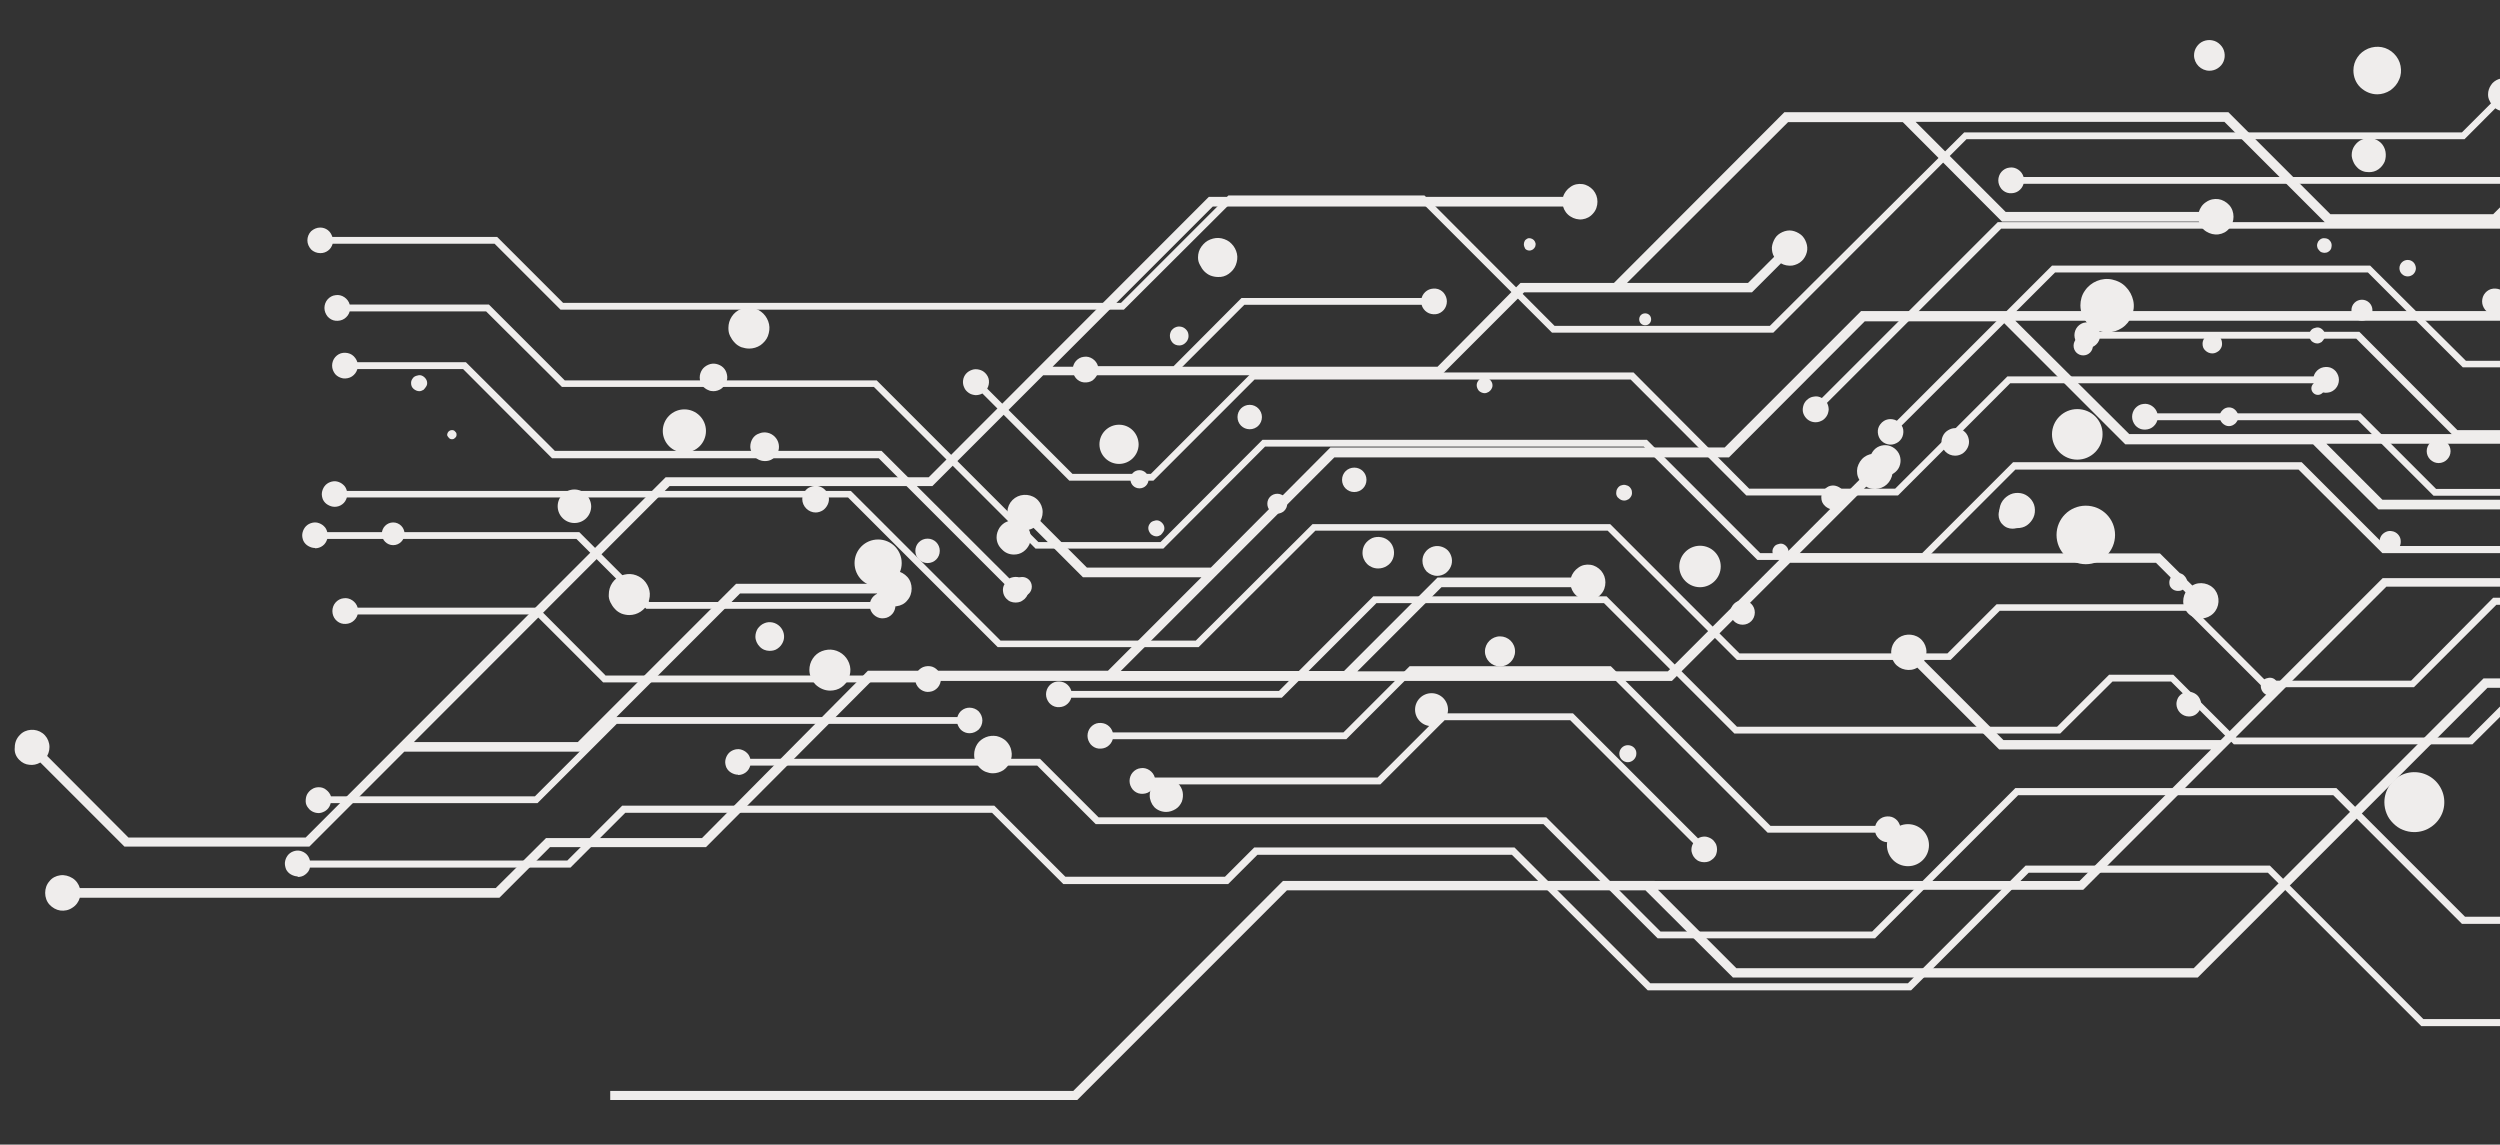 <?xml version="1.0" encoding="utf-8"?>
<!-- Generator: Adobe Illustrator 24.3.0, SVG Export Plug-In . SVG Version: 6.00 Build 0)  -->
<svg version="1.1" id="Capa_1" xmlns="http://www.w3.org/2000/svg" xmlns:xlink="http://www.w3.org/1999/xlink" x="0px" y="0px"
	 viewBox="0 0 880 402.9" style="enable-background:new 0 0 880 402.9;" xml:space="preserve">
<rect x="0" y="0" width="880" height="402.9" fill="#333333" stroke="none"/>
<style type="text/css">
	.st0{fill:#EFEDEC;}
</style>
<g>
	<path class="st0" d="M112.8,89.1c1,0,1.9-0.3,2.7-0.9c0.8-0.6,1.3-1.4,1.6-2.4h57l23.2,23.2h198.3l37.9-37.8h66.9l45.9,45.9h77.9
		l68-68.1h175.3l49.3-49.4h19.9l34.1-34.1h61.8l74.2-74.2c0.9,0.5,2.1,0.7,3.1,0.5c1.1-0.2,2-0.8,2.7-1.7c0.7-0.9,1-1.9,0.9-3
		c-0.1-1.1-0.5-2.1-1.3-2.9c-0.8-0.8-1.8-1.2-2.9-1.3c-1.1-0.1-2.2,0.3-3,0.9c-0.9,0.7-1.5,1.6-1.7,2.7c-0.2,1.1-0.1,2.2,0.5,3.1
		l-73.5,73.5h-61.7L935.8-2.8H916l-49.4,49.4H691.4L623,114.7h-75.8l-45.8-45.9h-69l-37.8,37.8H198.2L175,83.4h-58
		c-0.3-0.9-0.8-1.8-1.6-2.4c-0.8-0.6-1.7-0.9-2.7-0.9c-1.2,0-2.3,0.5-3.2,1.3c-0.8,0.8-1.3,2-1.3,3.2c0,1.2,0.5,2.3,1.3,3.2
		c0.8,0.8,2,1.3,3.2,1.3H112.8z"/>
</g>
<g>
	<path class="st0" d="M104.8,308.7c1,0,2-0.3,2.7-0.9c0.8-0.6,1.4-1.4,1.6-2.4h91.7l19.3-19.3h129.1l25.1,25.1h58l10.3-10.3h89.6
		l47.8,47.7h92.7l41.4-41.4h84.2l54,54h54.8l43.2-43.2h30.9l64.1,64.1h36.7l48.8,48.8c-0.5,0.9-0.7,1.8-0.6,2.8
		c0.1,1,0.6,1.9,1.3,2.6c0.6,0.6,1.3,1,2.2,1.2c0.8,0.2,1.7,0.2,2.5-0.1c0.8-0.3,1.5-0.8,2-1.4c0.5-0.6,0.9-1.4,1-2.3
		c0.1-0.8,0-1.7-0.4-2.5c-0.3-0.8-0.9-1.4-1.6-1.9c-0.7-0.5-1.5-0.7-2.4-0.8c-0.8,0-1.7,0.2-2.4,0.6l-49.5-49.5h-36.8l-64.1-64.1
		h-32.9l-43.2,43.2h-52.9l-54-54H713l-41.4,41.4h-90.7l-47.8-47.8h-91.6l-10.3,10.3h-56.2L350,283.6H219l-19.3,19.3h-90.6
		c-0.2-0.8-0.6-1.6-1.2-2.2c-0.6-0.6-1.4-1-2.2-1.2c-0.8-0.2-1.7-0.1-2.5,0.2c-0.8,0.3-1.5,0.8-2,1.5c-0.5,0.7-0.8,1.5-0.9,2.3
		c-0.1,0.8,0.1,1.7,0.4,2.5c0.4,0.8,1,1.4,1.7,1.8c0.7,0.4,1.6,0.7,2.4,0.7L104.8,308.7z"/>
</g>
<g>
	<path class="st0" d="M117.8,178.4c1,0,1.9-0.3,2.7-0.9c0.8-0.6,1.3-1.4,1.6-2.4h176.4l52.7,52.7h70.7l41.1-41h102.9l45.5,45.5h75.2
		l17.3-17.3h65.7l26.9,26.9h53.2l29-29h56l38.9,38.9h70.9l50.6,50.6h176.2l39.2,39.2c-0.5,0.9-0.7,2.1-0.5,3.1
		c0.2,1.1,0.8,2,1.7,2.7c0.9,0.7,1.9,1,3,0.9c1.1-0.1,2.1-0.5,2.9-1.3c0.8-0.8,1.2-1.8,1.3-2.9c0.1-1.1-0.2-2.2-0.9-3
		c-0.7-0.9-1.6-1.5-2.7-1.7s-2.2,0-3.1,0.5l-39.8-39.9h-176.3l-50.6-50.6h-70.9l-39-39h-58l-28.9,29.2h-51.2l-26.9-26.9h-67.8
		l-17.3,17.3h-73.2l-45.5-45.5H462l-41.1,41h-68.7l-52.7-52.7H122.1c-0.2-0.8-0.6-1.6-1.2-2.1c-0.6-0.6-1.4-1-2.2-1.2
		c-0.8-0.2-1.7-0.1-2.5,0.2c-0.8,0.3-1.5,0.8-2,1.5c-0.5,0.7-0.8,1.5-0.9,2.3c-0.1,0.8,0.1,1.7,0.4,2.4c0.4,0.8,1,1.4,1.7,1.8
		c0.7,0.4,1.5,0.7,2.4,0.7V178.4z"/>
</g>
<g>
	<path class="st0" d="M198.8,133.9l-26.7-26.7h-49c-0.3-1.1-1-2-1.9-2.6c-0.9-0.6-2-0.9-3.1-0.7c-1.1,0.1-2.1,0.7-2.8,1.5
		s-1.1,1.9-1.1,3c0,1.1,0.4,2.1,1.1,3c0.7,0.8,1.7,1.4,2.8,1.5c1.1,0.1,2.2-0.1,3.1-0.7c0.9-0.6,1.6-1.5,1.9-2.6h48l26.7,26.6h109.8
		l56.9,56.9h45l35.8-35.9h133.3l40,39.9h59l31.8-31.8h99.7l29.5,29.4h121.8l70.8-70.8h140.9l27.4-27.4c0.9,0.5,2.1,0.7,3.1,0.5
		c1.1-0.2,2-0.8,2.7-1.7c0.7-0.9,1-1.9,0.9-3c-0.1-1.1-0.5-2.1-1.3-2.9c-0.8-0.8-1.8-1.2-2.9-1.3c-1.1-0.1-2.2,0.2-3,0.9
		c-0.9,0.7-1.5,1.6-1.7,2.7c-0.2,1.1,0,2.2,0.5,3.1l-26.7,26.6h-140.8l-70.8,70.8H839.7l-29.5-29.5H708.6l-32,32h-57l-39.9-39.9
		H444.4l-35.9,36h-43l-56.9-56.9H198.8z"/>
</g>
<g>
	<path class="st0" d="M354.3,210.8c0.4,0.4,0.9,0.8,1.5,1c0.5,0.2,1.1,0.3,1.7,0.3c0.6,0,1.2-0.1,1.7-0.3c0.5-0.2,1-0.6,1.5-1
		c0.4-0.4,0.8-0.9,1-1.5s0.3-1.1,0.3-1.7c0-0.6-0.1-1.2-0.3-1.7c-0.2-0.5-0.6-1-1-1.5c-0.7-0.7-1.6-1.1-2.6-1.3
		c-1-0.1-2,0.1-2.8,0.5l-45-44.9h-115L164,127.5h-38.2c-0.3-1-1-2-1.9-2.6c-0.9-0.6-2-0.8-3.1-0.7c-1.1,0.1-2.1,0.7-2.8,1.5
		c-0.7,0.8-1.1,1.9-1.1,3c0,1.1,0.4,2.1,1.1,3c0.7,0.8,1.7,1.3,2.8,1.5c1.1,0.1,2.2-0.1,3.1-0.7c0.9-0.6,1.6-1.5,1.9-2.6H163
		l31.3,31.4h115l44.3,44.3c-0.5,0.8-0.7,1.8-0.5,2.8C353.2,209.2,353.6,210.1,354.3,210.8z"/>
</g>
<g>
	<path class="st0" d="M346.8,131.3c-0.6-0.6-1.3-1-2.2-1.2c-0.8-0.2-1.7-0.2-2.5,0.1c-0.8,0.3-1.5,0.7-2.1,1.4
		c-0.5,0.6-0.9,1.4-1,2.3c-0.1,0.8,0,1.7,0.4,2.5c0.3,0.8,0.9,1.4,1.6,1.9c0.7,0.5,1.5,0.7,2.4,0.8c0.8,0,1.7-0.2,2.4-0.6l30.6,30.7
		h29.6l35.6-35.6H574l40.7,40.8h53.4l39.5-39.5l106.8,0c0.3,1.1,1,2,1.9,2.6c0.9,0.6,2,0.9,3.1,0.7c1.1-0.1,2.1-0.7,2.8-1.5
		s1.1-1.9,1.1-3c0-1.1-0.4-2.1-1.1-3c-0.7-0.8-1.7-1.4-2.8-1.5c-1.1-0.1-2.2,0.1-3.1,0.7c-0.9,0.6-1.6,1.5-1.9,2.6H706.6l-39.5,39.5
		h-51.4L575,131.1H440.7l-35.6,35.7h-27.6l-30-30c0.5-0.9,0.7-1.9,0.6-2.9C348,132.9,347.5,132,346.8,131.3z"/>
</g>
<g>
	<path class="st0" d="M386.5,131.2h27.6l23.9-23.9h62.4c0.3,1.1,1,2,1.9,2.6c0.9,0.6,2,0.8,3.1,0.7c1.1-0.1,2.1-0.7,2.8-1.5
		c0.7-0.8,1.1-1.9,1.1-3c0-1.1-0.4-2.1-1.1-3c-0.7-0.8-1.7-1.4-2.8-1.5c-1.1-0.1-2.2,0.1-3.1,0.7c-0.9,0.6-1.6,1.5-1.9,2.6H437
		l-23.9,24h-26.6c-0.3-1.1-1-2-1.9-2.6c-0.9-0.6-2-0.9-3.1-0.7c-1.1,0.1-2.1,0.7-2.8,1.5c-0.7,0.8-1.1,1.9-1.1,3
		c0,1.1,0.4,2.1,1.1,3c0.7,0.8,1.7,1.4,2.8,1.5c1.1,0.1,2.2-0.1,3.1-0.7C385.5,133.2,386.2,132.2,386.5,131.2L386.5,131.2z"/>
</g>
<g>
	<path class="st0" d="M1185.9-25.5H1126L1079.4,21H963.8l-57.2,57.2H703.2l-61.9,61.9c-0.9-0.5-1.8-0.7-2.8-0.5
		c-1,0.1-1.9,0.6-2.6,1.3c-0.6,0.6-1,1.3-1.2,2.2c-0.2,0.8-0.2,1.7,0.1,2.5c0.3,0.8,0.8,1.5,1.4,2c0.6,0.5,1.4,0.9,2.3,1
		c0.8,0.1,1.7,0,2.5-0.4c0.8-0.3,1.4-0.9,1.9-1.6c0.5-0.7,0.7-1.5,0.8-2.4c0-0.8-0.2-1.7-0.6-2.4l61.3-61.3h203.4l57.2-57.2h115.5
		l46.6-46.6h59.8l43.9-43.9h75.8c0.3,1.1,1,2,1.9,2.6c0.9,0.6,2,0.9,3.1,0.7c1.1-0.1,2.1-0.7,2.8-1.5c0.7-0.8,1.1-1.9,1.1-3
		c0-1.1-0.4-2.1-1.1-3c-0.7-0.8-1.7-1.4-2.8-1.5s-2.2,0.1-3.1,0.7c-0.9,0.6-1.6,1.5-1.9,2.6h-76.8L1185.9-25.5z"/>
</g>
<g>
	<path class="st0" d="M834.3,93.5H722.3l-54.6,54.6c-0.9-0.5-2.1-0.7-3.1-0.5c-1.1,0.2-2,0.8-2.7,1.7c-0.7,0.9-1,1.9-0.9,3
		c0.1,1.1,0.5,2.1,1.3,2.9c0.8,0.8,1.8,1.2,2.9,1.3c1.1,0.1,2.1-0.3,3-0.9c0.9-0.7,1.5-1.6,1.7-2.7c0.2-1.1,0.1-2.2-0.5-3.1l54-53.9
		h110.1l33.4,33.4h67.3l49.7-49.7h124.5c0.3,1.1,1,2,1.9,2.6c0.9,0.6,2,0.9,3.1,0.7c1.1-0.1,2.1-0.7,2.8-1.5c0.7-0.8,1.1-1.9,1.1-3
		c0-1.1-0.4-2.1-1.1-3c-0.7-0.8-1.7-1.4-2.8-1.5c-1.1-0.1-2.2,0.1-3.1,0.7c-0.9,0.6-1.6,1.5-1.9,2.6H982.9L933.2,127H868L834.3,93.5
		z"/>
</g>
<g>
	<path class="st0" d="M1158.5,15.1L1120.6,53H967.7l-51.9,51.9h-33.2c-0.3-1.1-1-2-1.9-2.6c-0.9-0.6-2-0.8-3.1-0.7
		c-1.1,0.1-2.1,0.7-2.8,1.5c-0.7,0.8-1.1,1.9-1.1,3c0,1.1,0.4,2.1,1.1,3c0.7,0.8,1.7,1.4,2.8,1.5c1.1,0.1,2.2-0.1,3.1-0.7
		c0.9-0.6,1.6-1.5,1.9-2.6h34.2l51.7-51.9h153l37.9-37.9h53.9l27.7-27.7c0.9,0.5,2.1,0.7,3.1,0.5c1.1-0.2,2-0.8,2.7-1.7
		c0.7-0.9,1-1.9,0.9-3c-0.1-1.1-0.5-2.1-1.3-2.9c-0.8-0.8-1.8-1.2-2.9-1.3c-1.1-0.1-2.2,0.3-3,0.9c-0.9,0.7-1.5,1.6-1.7,2.7
		s0,2.2,0.5,3.1l-27,27L1158.5,15.1z"/>
</g>
<g>
	<path class="st0" d="M1126.2,108.3h-108.7l-63.9,63.8l-96.1,0l-26.6-26.6h-71.5c-0.3-1.1-1-2-1.9-2.6c-0.9-0.6-2-0.9-3.1-0.7
		c-1.1,0.1-2.1,0.7-2.8,1.5c-0.7,0.8-1.1,1.9-1.1,3c0,1.1,0.4,2.1,1.1,3c0.7,0.8,1.7,1.4,2.8,1.5c1.1,0.1,2.2-0.1,3.1-0.7
		c0.9-0.6,1.6-1.5,1.9-2.6H830l26.6,26.6h98l63.8-63.8h107.8c0.3,1.1,1,2,1.9,2.6c0.9,0.6,2,0.9,3.1,0.7c1.1-0.1,2.1-0.7,2.8-1.5
		c0.7-0.8,1.1-1.9,1.1-3c0-1.1-0.4-2.1-1.1-3c-0.7-0.8-1.7-1.4-2.8-1.5c-1.1-0.1-2.2,0.1-3.1,0.7S1126.5,107.2,1126.2,108.3z"/>
</g>
<g>
	<path class="st0" d="M1245.6,34.7c-1,0-1.9,0.3-2.7,0.9c-0.8,0.6-1.3,1.4-1.6,2.4h-43.8l-55.5,55.5h-141.7l-57.8,57.9h-77.5
		l-34.5-34.6h-91.4c-0.3-1.1-1-2-1.9-2.6c-0.9-0.6-2-0.9-3.1-0.7c-1.1,0.1-2.1,0.7-2.8,1.5c-0.7,0.8-1.1,1.9-1.1,3
		c0,1.1,0.4,2.1,1.1,3s1.7,1.4,2.8,1.5c1.1,0.1,2.2-0.1,3.1-0.7c0.9-0.6,1.6-1.5,1.9-2.6h90.3l34.6,34.6h79.7l57.9-57.9h141.5
		l55.5-55.5h42.8c0.2,0.8,0.7,1.5,1.3,2.1s1.4,1,2.2,1.1c0.8,0.2,1.7,0.1,2.5-0.2c0.8-0.3,1.5-0.8,2-1.5s0.8-1.5,0.9-2.3
		c0.1-0.8-0.1-1.7-0.4-2.4s-1-1.4-1.7-1.8C1247.3,34.9,1246.4,34.7,1245.6,34.7z"/>
</g>
<g>
	<path class="st0" d="M1090.3-58.4l-48.2,48.2h-75.2l-72.4,72.5H712.3c-0.3-1.1-1-2-1.9-2.6c-0.9-0.6-2-0.9-3.1-0.7
		c-1.1,0.1-2.1,0.7-2.8,1.5c-0.7,0.8-1.1,1.9-1.1,3c0,1.1,0.4,2.1,1.1,3c0.7,0.8,1.7,1.4,2.8,1.5c1.1,0.1,2.2-0.1,3.1-0.7
		c0.9-0.6,1.6-1.5,1.9-2.6h183.2l72.4-72.5h75.2l48.2-48.3h76.8l48.2-48.2c0.8,0.5,1.8,0.7,2.8,0.6c1-0.1,1.9-0.6,2.6-1.3
		c0.8-0.9,1.3-2,1.3-3.2c0-1.2-0.5-2.3-1.3-3.2c-0.8-0.8-1.8-1.3-2.9-1.3c-1.1-0.1-2.2,0.2-3.1,0.9c-0.9,0.7-1.5,1.6-1.7,2.7
		c-0.2,1.1,0,2.2,0.5,3.1l-47.4,47.4L1090.3-58.4z"/>
</g>
<g>
	<path class="st0" d="M112.2,277.1c-0.8,0-1.7,0.2-2.4,0.7c-0.7,0.4-1.3,1.1-1.7,1.8c-0.4,0.8-0.5,1.6-0.5,2.5s0.4,1.7,0.9,2.3
		c0.5,0.7,1.2,1.2,2,1.5c0.8,0.3,1.7,0.4,2.5,0.2c0.8-0.2,1.6-0.6,2.2-1.2c0.6-0.6,1-1.3,1.2-2.2h72.8l27.9-27.9H337
		c0.3,0.9,0.8,1.8,1.6,2.4c0.8,0.6,1.7,0.9,2.7,0.9c1.2,0,2.3-0.5,3.2-1.3c0.8-0.8,1.3-2,1.3-3.2c0-1.2-0.5-2.3-1.3-3.2
		c-0.8-0.8-2-1.3-3.2-1.3c-1,0-1.9,0.3-2.7,0.9c-0.8,0.6-1.3,1.4-1.6,2.4H216.2l-27.9,27.9h-71.8c-0.3-0.9-0.9-1.7-1.7-2.3
		C114.1,277.4,113.2,277.1,112.2,277.1z"/>
</g>
<g>
	<path class="st0" d="M259.8,272.8c1,0,1.9-0.3,2.7-0.9c0.8-0.6,1.3-1.4,1.6-2.4h101l20.6,20.6h157.6l40.2,40.2h76.5l50.4-50.4
		h110.9l45.3,45.3h48.8l33.2-33.1h48.3l42.6,42.5h222.9c0.3,1.1,0.9,2,1.9,2.6c0.9,0.6,2,0.9,3.1,0.7s2.1-0.7,2.8-1.5s1.1-1.9,1.1-3
		c0-1.1-0.4-2.1-1.1-3c-0.7-0.8-1.7-1.4-2.8-1.5c-1.1-0.1-2.2,0.1-3.1,0.7c-0.9,0.6-1.6,1.5-1.9,2.6h-222l-42.6-42.6h-50.2
		l-33.1,33.1h-46.8l-45.3-45.3h-113L659,327.9h-74.5l-40.2-40.2H386.7l-20.6-20.6h-102c-0.2-0.8-0.6-1.6-1.2-2.1
		c-0.6-0.6-1.4-1-2.2-1.2c-0.8-0.2-1.7-0.1-2.5,0.2c-0.8,0.3-1.5,0.8-2,1.5c-0.5,0.7-0.8,1.5-0.9,2.3c-0.1,0.8,0.1,1.7,0.4,2.4
		c0.4,0.8,1,1.4,1.7,1.8c0.7,0.4,1.5,0.7,2.4,0.7V272.8z"/>
</g>
<g>
	<path class="st0" d="M743.6,239.9h20.6l22.1,22.1h84l20.3-20.2h45.2l23.8,23.8h73.3l55.7,55.7h167.2c0.3,1.1,1,2,1.9,2.6
		s2,0.9,3.1,0.7c1.1-0.1,2.1-0.7,2.8-1.5c0.7-0.8,1.1-1.9,1.1-3c0-1.1-0.4-2.2-1.1-3c-0.7-0.8-1.7-1.4-2.8-1.5s-2.2,0.1-3.1,0.7
		c-0.9,0.6-1.6,1.5-1.9,2.6h-166.3l-55.7-55.7h-73.3l-23.8-23.8h-47.4l-20.2,20.2h-82L765,237.5h-22.6l-18.3,18.3H611.4l-45.9-45.9
		h-82.1l-33.2,33.3h-73.1c-0.3-1.1-1-2-1.9-2.6c-0.9-0.6-2-0.8-3.1-0.7c-1.1,0.1-2.1,0.7-2.8,1.5c-0.7,0.8-1.1,1.9-1.1,3
		s0.4,2.1,1.1,3c0.7,0.8,1.7,1.4,2.8,1.5c1.1,0.1,2.2-0.1,3.1-0.7c0.9-0.6,1.6-1.5,1.9-2.6h74.1l33.3-33.3h80.1l45.9,45.9h114.7
		L743.6,239.9z"/>
</g>
<g>
	<path class="st0" d="M213.3,237.9l-23.9-24h-63.5c-0.3-1.1-1-2-1.9-2.6c-0.9-0.6-2-0.9-3.1-0.7c-1.1,0.1-2.1,0.7-2.8,1.5
		c-0.7,0.8-1.1,1.9-1.1,3c0,1.1,0.4,2.2,1.1,3c0.7,0.8,1.7,1.4,2.8,1.5c1.1,0.1,2.2-0.1,3.1-0.7c0.9-0.6,1.6-1.5,1.9-2.6h62.5
		l23.9,23.9h110c0.3,1.1,1,2,1.9,2.6c0.9,0.6,2,0.9,3.1,0.7c1.1-0.1,2.1-0.7,2.8-1.5s1.1-1.9,1.1-3c0-1.1-0.4-2.1-1.1-3
		c-0.7-0.8-1.7-1.4-2.8-1.5c-1.1-0.1-2.2,0.1-3.1,0.7c-0.9,0.6-1.6,1.5-1.9,2.6H213.3z"/>
</g>
<g>
	<path class="st0" d="M110.9,193c1,0,1.9-0.3,2.7-0.9c0.8-0.6,1.3-1.4,1.6-2.4h87.7l24.6,24.6h78.8c0.3,1.1,1,2,1.9,2.6
		c0.9,0.6,2,0.9,3.1,0.7c1.1-0.1,2.1-0.7,2.8-1.5c0.7-0.8,1.1-1.9,1.1-3c0-1.1-0.4-2.1-1.1-3c-0.7-0.8-1.7-1.4-2.8-1.5
		c-1.1-0.1-2.2,0.1-3.1,0.7c-0.9,0.6-1.6,1.5-1.9,2.6h-77.8l-24.6-24.6h-88.7c-0.2-0.8-0.6-1.6-1.2-2.1c-0.6-0.6-1.4-1-2.2-1.2
		c-0.8-0.2-1.7-0.1-2.5,0.2c-0.8,0.3-1.5,0.8-2,1.5c-0.5,0.7-0.8,1.5-0.9,2.3s0.1,1.7,0.4,2.4c0.4,0.8,1,1.4,1.7,1.8
		c0.7,0.4,1.5,0.7,2.4,0.7V193z"/>
</g>
<g>
	<path class="st0" d="M660.1,293.1c0.3,1.1,1,2,1.9,2.6c0.9,0.6,2,0.9,3.1,0.7c1.1-0.1,2.1-0.7,2.8-1.5c0.7-0.8,1.1-1.9,1.1-3
		c0-1.1-0.4-2.1-1.1-3c-0.7-0.8-1.7-1.4-2.8-1.5c-1.1-0.1-2.2,0.1-3.1,0.7c-0.9,0.6-1.6,1.5-1.9,2.6h-36.9L567,234.5h-70.8
		l-23.3,23.3h-81.2c-0.3-1.1-1-2-1.9-2.6c-0.9-0.6-2-0.8-3.1-0.7c-1.1,0.1-2.1,0.7-2.8,1.5c-0.7,0.8-1.1,1.9-1.1,3
		c0,1.1,0.4,2.1,1.1,3c0.7,0.8,1.7,1.4,2.8,1.5c1.1,0.1,2.2-0.1,3.1-0.7c0.9-0.6,1.6-1.5,1.9-2.6h82.2l23.3-23.3H566l56.2,56.2
		H660.1z"/>
</g>
<g>
	<path class="st0" d="M596.7,302.2c0.4,0.4,0.9,0.8,1.5,1c0.5,0.2,1.1,0.3,1.7,0.3c0.6,0,1.2-0.1,1.7-0.3c0.5-0.2,1-0.6,1.5-1
		c0.4-0.4,0.8-0.9,1-1.5s0.3-1.1,0.3-1.7c0-0.6-0.1-1.2-0.3-1.7c-0.2-0.5-0.6-1-1-1.5c-0.7-0.7-1.6-1.1-2.6-1.3
		c-1-0.1-2,0.1-2.8,0.6l-44-44h-46.2l-22.6,22.6h-78.4c-0.3-1.1-1-2-1.9-2.6c-0.9-0.6-2-0.9-3.1-0.7c-1.1,0.1-2.1,0.7-2.8,1.5
		s-1.1,1.9-1.1,3c0,1.1,0.4,2.1,1.1,3c0.7,0.8,1.7,1.4,2.8,1.5c1.1,0.1,2.2-0.1,3.1-0.7c0.9-0.6,1.6-1.5,1.9-2.6h79.4l22.6-22.6
		h44.2l43.3,43.3c-0.5,0.9-0.7,1.8-0.6,2.8C595.6,300.6,596,301.5,596.7,302.2z"/>
</g>
<g>
	<path class="st0" d="M306.8,239.7H391h0.1h197.4l41.6-41.6h128.8l10.4,10.4c-0.7,1.3-1,2.8-0.7,4.3c0.3,1.5,1.1,2.8,2.3,3.7
		c1.2,0.9,2.7,1.3,4.2,1.2c1.5-0.1,2.9-0.7,4-1.8c1.1-1.1,1.7-2.5,1.8-4c0.1-1.5-0.3-3-1.2-4.2c-0.9-1.2-2.2-2-3.7-2.3
		c-1.5-0.3-3-0.1-4.3,0.7l-11.4-11.3H633.4l23.5-23.5c1.3,0.8,2.8,1,4.3,0.7c1.5-0.3,2.8-1.1,3.7-2.3c0.9-1.2,1.4-2.7,1.3-4.2
		c-0.1-1.5-0.7-2.9-1.8-4c-1.1-1.1-2.5-1.7-4-1.8c-1.5-0.1-3,0.3-4.2,1.2c-1.2,0.9-2,2.2-2.4,3.7c-0.3,1.5-0.1,3,0.7,4.3l-67.4,67.4
		H477.8l29.6-29.6h45.6c0.4,1.4,1.3,2.7,2.6,3.5c1.2,0.8,2.8,1.2,4.2,1c1.5-0.2,2.8-0.9,3.8-2.1c1-1.1,1.5-2.6,1.5-4.1
		c0-1.5-0.5-2.9-1.5-4.1c-1-1.1-2.3-1.9-3.8-2.1c-1.5-0.2-3,0.1-4.2,1c-1.2,0.8-2.2,2.1-2.6,3.5H506l-32.9,32.9h-78.6l75.2-75.2
		h138.9l47.8-47.9h48.4l43.3,43.3h66.1l23,22.9h88.3c0.4,1.5,1.3,2.7,2.6,3.5c1.3,0.8,2.8,1.2,4.3,1c1.5-0.2,2.9-0.9,3.8-2.1
		c1-1.1,1.5-2.6,1.5-4.1s-0.5-3-1.5-4.1c-1-1.1-2.4-1.9-3.8-2.1c-1.5-0.2-3,0.1-4.3,1c-1.3,0.8-2.2,2.1-2.6,3.5h-86.9l-19.7-19.7
		h133.7c0.4,1.4,1.3,2.7,2.6,3.5c1.3,0.8,2.8,1.2,4.3,1c1.5-0.2,2.9-0.9,3.8-2.1c1-1.1,1.5-2.6,1.5-4.1s-0.5-3-1.5-4.1
		c-1-1.1-2.4-1.9-3.8-2.1c-1.5-0.2-3,0.1-4.3,1c-1.3,0.8-2.2,2.1-2.6,3.5H749.5l-40.1-39.9h334.4c0.4,1.4,1.3,2.7,2.6,3.5
		c1.2,0.8,2.8,1.2,4.3,1c1.5-0.2,2.8-0.9,3.8-2.1c1-1.1,1.5-2.6,1.5-4.1c0-1.5-0.5-3-1.5-4.1c-1-1.1-2.4-1.9-3.8-2.1
		c-1.5-0.2-3,0.1-4.3,1c-1.3,0.8-2.2,2.1-2.6,3.5H655.1l-48,48H468.3l-42.1,42.3h-43.6l-16.4-16.4c0.7-1.3,1-2.8,0.7-4.3
		c-0.3-1.5-1.1-2.8-2.3-3.7s-2.7-1.3-4.2-1.2c-1.5,0.1-2.9,0.7-4,1.8c-1.1,1.1-1.7,2.5-1.8,4c-0.1,1.5,0.3,3,1.2,4.2
		c0.9,1.2,2.2,2,3.7,2.3s3,0.1,4.3-0.7l17.4,17.4h41.7l-32.9,32.9h-84.5L247.1,295h-54.9l-17.7,17.6H28.1c-0.4-1.4-1.3-2.7-2.6-3.5
		c-1.3-0.8-2.8-1.2-4.3-1c-1.5,0.2-2.9,0.9-3.8,2.1c-1,1.1-1.5,2.6-1.5,4.1c0,1.5,0.5,3,1.5,4.1c1,1.1,2.4,1.9,3.8,2.1
		c1.5,0.2,3-0.1,4.3-1c1.3-0.8,2.2-2.1,2.6-3.5h147.7l17.8-17.8h54.9L306.8,239.7z"/>
</g>
<g>
	<path class="st0" d="M982.9,203.6l26.9-26.9h154.9c0.4,1.5,1.3,2.7,2.6,3.5c1.2,0.8,2.8,1.2,4.3,1c1.5-0.2,2.8-0.9,3.8-2.1
		c1-1.1,1.5-2.6,1.5-4.1c0-1.5-0.6-3-1.5-4.1c-1-1.1-2.3-1.9-3.8-2.1c-1.5-0.2-3,0.1-4.3,1c-1.3,0.8-2.2,2.1-2.6,3.5h-156.2l-30,30
		l0.2,0.2H838.7l-57,57h-76.5l-27.9-27.9c0.7-1.3,1-2.8,0.7-4.3c-0.3-1.5-1.1-2.8-2.3-3.7c-1.2-0.9-2.7-1.3-4.2-1.2
		c-1.5,0.1-2.9,0.7-4,1.8c-1.1,1.1-1.7,2.5-1.8,4c-0.1,1.5,0.3,3,1.2,4.2c0.9,1.2,2.2,2,3.7,2.3c1.5,0.3,3,0.1,4.3-0.7l28.8,28.8
		h74.6l-46.3,46.3H451.6l-73.8,73.9h-163v3.2h164.4l73.8-73.8h126.2l30.8,30.7h163.6l102-102h36.2l36.9,37.1h236.8l32.2,32.2
		c-0.7,1.3-1,2.8-0.7,4.3c0.3,1.5,1.1,2.8,2.3,3.7c1.2,0.9,2.7,1.3,4.2,1.2s2.9-0.7,3.9-1.8c1.1-1.1,1.7-2.5,1.8-4
		c0.1-1.5-0.3-3-1.2-4.2c-0.9-1.2-2.2-2-3.7-2.3c-1.5-0.3-3-0.1-4.3,0.7l-33.2-33.2H950.1l-33.6-33.6h100.6c0.4,1.4,1.3,2.7,2.5,3.5
		c1.2,0.8,2.8,1.2,4.2,1c1.5-0.2,2.8-0.9,3.8-2.1c1-1.1,1.5-2.6,1.5-4.1s-0.6-2.9-1.5-4.1c-1-1.1-2.3-1.9-3.8-2.1
		c-1.5-0.2-3,0.1-4.2,1c-1.2,0.8-2.2,2.1-2.5,3.5H874.2l-102,102h-161l-27.6-27.6h149.7l106.7-106.7h393.1c0.4,1.4,1.3,2.7,2.6,3.5
		s2.8,1.2,4.2,1c1.5-0.2,2.8-0.9,3.8-2.1c1-1.1,1.5-2.6,1.5-4.1c0-1.5-0.6-2.9-1.5-4.1c-1-1.1-2.3-1.9-3.8-2.1s-3,0.1-4.2,1
		c-1.2,0.8-2.2,2.1-2.6,3.5H982.9z"/>
</g>
<g>
	<path class="st0" d="M6.8,267.5c1,1,2.2,1.6,3.5,1.7c1.3,0.2,2.7-0.1,3.9-0.8l29.6,29.6h65.1l33.4-33.4h62.5l55.7-55.7h48.2
		c0.4,1.4,1.3,2.7,2.6,3.5c1.3,0.8,2.8,1.2,4.3,1c1.5-0.2,2.9-0.9,3.8-2.1c1-1.1,1.5-2.6,1.5-4.1s-0.5-3-1.5-4.1
		c-1-1.1-2.4-1.9-3.8-2.1c-1.5-0.2-3,0.1-4.3,1c-1.3,0.8-2.2,2.1-2.6,3.5h-49.6l-55.7,55.7h-57.7l90-90.1h92.5l39-39h140.1
		l29.2-29.2h80.2l10.2-10.2c1.2,0.7,2.5,0.9,3.9,0.8c1.3-0.2,2.6-0.8,3.5-1.7c0.8-0.8,1.4-1.8,1.7-3c0.3-1.1,0.2-2.3-0.2-3.4
		c-0.4-1.1-1-2.1-1.9-2.8c-0.9-0.7-2-1.2-3.1-1.4c-1.1-0.2-2.3,0-3.4,0.5c-1.1,0.5-2,1.2-2.6,2.2s-1,2.1-1.1,3.2
		c0,1.2,0.2,2.3,0.8,3.3l-9.2,9.2h-42.6l56.7-56.6h40.4l34.9,35h69.3c0.4,1.4,1.3,2.7,2.6,3.5c1.3,0.8,2.8,1.2,4.3,1
		c1.5-0.2,2.9-0.9,3.8-2.1c1-1.1,1.5-2.6,1.5-4.1c0-1.5-0.5-3-1.5-4.1c-1-1.1-2.4-1.9-3.8-2.1c-1.5-0.2-3,0.1-4.3,1
		c-1.3,0.8-2.2,2.1-2.6,3.5h-68l-31.7-31.7H783l35.9,35.9h259.3l19.6,19.5c-0.7,1.3-0.9,2.8-0.7,4.3c0.3,1.5,1.1,2.8,2.3,3.6
		c1.2,0.9,2.7,1.3,4.2,1.2c1.5-0.1,2.9-0.8,3.9-1.8c1.1-1.1,1.7-2.5,1.8-3.9c0.1-1.5-0.3-3-1.3-4.1c-0.9-1.2-2.2-2-3.7-2.3
		c-1.5-0.3-3,0-4.3,0.7l-20.6-20.6H882.2l54.2-54.2h242.9l40.8-40.8c1.3,0.7,2.8,1,4.3,0.7c1.5-0.3,2.8-1.1,3.7-2.3
		c0.9-1.2,1.4-2.7,1.3-4.2c-0.1-1.5-0.7-2.9-1.8-4c-1.1-1.1-2.5-1.7-4-1.8c-1.5-0.1-3,0.3-4.2,1.3c-1.2,0.9-2,2.2-2.3,3.7
		c-0.3,1.5-0.1,3,0.7,4.3l-39.8,39.8H935.1l-57.5,57.5h-57.3l-35.9-35.9H628.1l-60,60.1h-32.9L506,129.1H370.5l56.4-56.4h123.3
		c0.4,1.4,1.3,2.7,2.6,3.5c1.2,0.8,2.8,1.2,4.2,1c1.5-0.2,2.8-0.9,3.8-2.1c1-1.1,1.5-2.6,1.5-4.1c0-1.5-0.5-2.9-1.5-4.1
		c-1-1.1-2.3-1.9-3.8-2.1c-1.5-0.2-3,0.1-4.2,1c-1.2,0.8-2.2,2.1-2.6,3.5H425.5L326.9,168h-92.6L107.6,294.8H45.2l-28.6-28.7
		c0.7-1.3,1-2.8,0.7-4.3c-0.3-1.5-1.1-2.8-2.3-3.7c-1.2-0.9-2.7-1.3-4.1-1.2c-1.5,0.1-2.9,0.7-3.9,1.8c-1.2,1.2-1.8,2.7-1.8,4.4
		C5,264.8,5.6,266.3,6.8,267.5z"/>
</g>
<g>
	<path class="st0" d="M888.3,162.1c-4,0-7.3,3.3-7.3,7.3c0,4,3.3,7.3,7.3,7.3c4,0,7.3-3.3,7.3-7.3
		C895.6,165.4,892.3,162.1,888.3,162.1z"/>
</g>
<g>
	<path class="st0" d="M847.5,91.5c-1.6,0-2.9,1.3-2.9,2.9c0,1.6,1.3,2.9,2.9,2.9c1.6,0,2.9-1.3,2.9-2.9
		C850.3,92.7,849.1,91.5,847.5,91.5z"/>
</g>
<g>
	<path class="st0" d="M812.8,118c0-0.6,0.2-1.1,0.5-1.5c0.3-0.5,0.7-0.8,1.3-1c0.5-0.2,1.1-0.3,1.6-0.2c0.5,0.1,1,0.4,1.4,0.8
		c0.4,0.4,0.7,0.9,0.8,1.4c0.1,0.5,0.1,1.1-0.2,1.6s-0.6,0.9-1,1.3c-0.5,0.3-1,0.5-1.5,0.5c-0.7,0-1.4-0.3-2-0.8
		C813.1,119.4,812.8,118.7,812.8,118z"/>
</g>
<g>
	<path class="st0" d="M781.3,146.4c0.1-0.8,0.5-1.6,1.1-2.1c0.6-0.6,1.4-0.9,2.2-0.9c0.8,0,1.6,0.3,2.2,0.9c0.6,0.6,1,1.3,1.1,2.1
		c0,0.5,0,0.9-0.2,1.3c-0.1,0.4-0.4,0.8-0.7,1.2c-0.3,0.3-0.7,0.6-1.1,0.8c-0.4,0.2-0.9,0.3-1.3,0.3c-0.5,0-0.9-0.1-1.3-0.3
		c-0.4-0.2-0.8-0.5-1.1-0.8c-0.3-0.3-0.5-0.7-0.7-1.2C781.3,147.4,781.2,146.9,781.3,146.4z"/>
</g>
<g>
	<path class="st0" d="M733.3,118.3c-1.9,0-3.4,1.5-3.4,3.4c0,1.9,1.5,3.4,3.4,3.4c1.9,0,3.4-1.5,3.4-3.4
		C736.7,119.8,735.2,118.3,733.3,118.3z"/>
</g>
<g>
	<path class="st0" d="M734.2,178c-5.7,0-10.3,4.6-10.3,10.3s4.6,10.3,10.3,10.3c5.7,0,10.3-4.6,10.3-10.3S739.9,178,734.2,178z"/>
</g>
<g>
	<path class="st0" d="M703.5,181.2c0-1,0.3-1.9,0.8-2.8c0.5-0.8,1.3-1.5,2.2-1.8c0.9-0.4,1.9-0.5,2.9-0.3c1,0.2,1.9,0.7,2.5,1.4
		c0.7,0.7,1.2,1.6,1.4,2.5c0.2,1,0.1,2-0.3,2.9c-0.4,0.9-1,1.7-1.8,2.2s-1.8,0.8-2.8,0.8c-1.3,0-2.6-0.5-3.5-1.5
		C704,183.8,703.5,182.5,703.5,181.2z"/>
</g>
<g>
	<path class="st0" d="M623.9,194.1c0-0.6,0.2-1.1,0.5-1.5c0.3-0.5,0.7-0.8,1.3-1c0.5-0.2,1.1-0.3,1.6-0.2c0.5,0.1,1,0.4,1.4,0.8
		c0.4,0.4,0.7,0.9,0.8,1.4c0.1,0.5,0.1,1.1-0.2,1.6s-0.6,0.9-1,1.3s-1,0.5-1.5,0.5c-0.7,0-1.4-0.3-2-0.8
		C624.2,195.5,623.9,194.8,623.9,194.1z"/>
</g>
<g>
	<path class="st0" d="M598.4,192.1c-4,0-7.3,3.3-7.3,7.3c0,4,3.3,7.3,7.3,7.3c4,0,7.3-3.3,7.3-7.3
		C605.7,195.4,602.5,192.1,598.4,192.1z"/>
</g>
<g>
	<path class="st0" d="M519.8,135.6c0-0.6,0.2-1.1,0.5-1.5c0.3-0.5,0.7-0.8,1.2-1c0.5-0.2,1.1-0.3,1.6-0.2c0.5,0.1,1,0.4,1.4,0.8
		c0.4,0.4,0.7,0.9,0.8,1.4c0.1,0.5,0.1,1.1-0.2,1.6c-0.2,0.5-0.6,0.9-1,1.2c-0.5,0.3-1,0.5-1.5,0.5c-0.7,0-1.4-0.3-2-0.8
		C520.1,137,519.8,136.3,519.8,135.6z"/>
</g>
<g>
	<path class="st0" d="M500.7,197.4c0-1,0.3-2.1,0.9-2.9c0.6-0.9,1.4-1.5,2.3-1.9c1-0.4,2-0.5,3-0.3c1,0.2,2,0.7,2.7,1.4
		c0.7,0.7,1.2,1.7,1.4,2.7c0.2,1,0.1,2.1-0.3,3c-0.4,1-1.1,1.8-1.9,2.4c-0.9,0.6-1.9,0.9-2.9,0.9c-1.4,0-2.7-0.6-3.7-1.5
		C501.2,200.1,500.7,198.8,500.7,197.4z"/>
</g>
<g>
	<path class="st0" d="M449.6,173.8c-1.9,0-3.5,1.5-3.5,3.5s1.5,3.5,3.5,3.5c1.9,0,3.5-1.5,3.5-3.5S451.5,173.8,449.6,173.8z"/>
</g>
<g>
	<path class="st0" d="M404.7,280c0-1.2,0.3-2.3,1-3.3c0.6-1,1.6-1.7,2.6-2.2c1.1-0.5,2.3-0.6,3.4-0.3c1.1,0.2,2.2,0.8,3,1.6
		c0.8,0.8,1.4,1.9,1.6,3c0.2,1.1,0.1,2.3-0.3,3.4c-0.5,1.1-1.2,2-2.2,2.6c-1,0.6-2.1,1-3.3,1c-1.6,0-3.1-0.6-4.2-1.7
		C405.3,283,404.7,281.5,404.7,280z"/>
</g>
<g>
	<path class="st0" d="M342.9,265.6c0-1.3,0.4-2.6,1.1-3.7c0.7-1.1,1.8-1.9,3-2.4s2.5-0.6,3.8-0.4c1.3,0.3,2.5,0.9,3.4,1.8
		c0.9,0.9,1.6,2.1,1.8,3.4c0.3,1.3,0.1,2.6-0.4,3.8c-0.5,1.2-1.3,2.2-2.4,3c-1.1,0.7-2.4,1.1-3.7,1.1c-0.9,0-1.7-0.2-2.5-0.5
		c-0.8-0.3-1.5-0.8-2.1-1.4c-0.6-0.6-1.1-1.3-1.4-2.1C343,267.4,342.9,266.5,342.9,265.6z"/>
</g>
<g>
	<path class="st0" d="M309.1,189.9c-4.6,0-8.3,3.7-8.3,8.3c0,4.6,3.7,8.3,8.3,8.3c4.6,0,8.3-3.7,8.3-8.3
		C317.4,193.6,313.7,189.9,309.1,189.9z"/>
</g>
<g>
	<path class="st0" d="M240.9,144.1c-4.2,0-7.6,3.4-7.6,7.6c0,4.2,3.4,7.6,7.6,7.6c4.2,0,7.6-3.4,7.6-7.6
		C248.5,147.5,245.1,144.1,240.9,144.1z"/>
</g>
<g>
	<path class="st0" d="M157.4,153.1c0-0.4,0.2-0.9,0.5-1.2c0.3-0.3,0.7-0.5,1.2-0.5c0.2,0,0.4,0,0.6,0.1c0.2,0.1,0.4,0.2,0.5,0.4
		c0.2,0.2,0.3,0.3,0.4,0.5c0.1,0.2,0.1,0.4,0.1,0.6c0,0.2,0,0.4-0.1,0.6c-0.1,0.2-0.2,0.4-0.4,0.5c-0.2,0.2-0.3,0.3-0.5,0.4
		c-0.2,0.1-0.4,0.1-0.6,0.1c-0.2,0-0.4,0-0.6-0.1c-0.2-0.1-0.4-0.2-0.5-0.4c-0.2-0.2-0.3-0.3-0.4-0.5
		C157.5,153.5,157.4,153.3,157.4,153.1z"/>
</g>
<g>
	<path class="st0" d="M138.4,183.9c-2.2,0-4,1.8-4,4c0,2.2,1.8,4,4,4c2.2,0,4-1.8,4-4C142.4,185.7,140.6,183.9,138.4,183.9z"/>
</g>
<g>
	<path class="st0" d="M144.7,134.8c0-0.6,0.2-1.1,0.5-1.5c0.3-0.5,0.7-0.8,1.3-1s1.1-0.3,1.6-0.2c0.5,0.1,1,0.4,1.4,0.8
		c0.4,0.4,0.7,0.9,0.8,1.4c0.1,0.5,0.1,1.1-0.2,1.6s-0.6,0.9-1,1.3c-0.5,0.3-1,0.5-1.5,0.5c-0.7,0-1.4-0.3-2-0.8
		C144.9,136.3,144.7,135.6,144.7,134.8z"/>
</g>
<g>
	<path class="st0" d="M265.9,224.1c0-1,0.3-2,0.8-2.8c0.6-0.8,1.3-1.5,2.3-1.9c0.9-0.4,1.9-0.5,2.9-0.3c1,0.2,1.9,0.7,2.6,1.4
		s1.2,1.6,1.4,2.6c0.2,1,0.1,2-0.3,2.9c-0.4,0.9-1,1.7-1.9,2.3c-0.8,0.6-1.8,0.8-2.8,0.8c-1.3,0-2.6-0.5-3.5-1.5
		C266.5,226.7,265.9,225.4,265.9,224.1z"/>
</g>
<g>
	<path class="st0" d="M246.3,132.9c0-1,0.3-1.9,0.8-2.7c0.5-0.8,1.3-1.4,2.2-1.8c0.9-0.4,1.9-0.5,2.8-0.3s1.8,0.6,2.5,1.3
		s1.1,1.5,1.3,2.5c0.2,0.9,0.1,1.9-0.3,2.8s-1,1.6-1.8,2.2c-0.8,0.5-1.7,0.8-2.7,0.8c-0.6,0-1.3-0.1-1.8-0.4c-0.6-0.2-1.1-0.6-1.6-1
		c-0.4-0.4-0.8-1-1-1.6C246.4,134.2,246.3,133.6,246.3,132.9z"/>
</g>
<g>
	<path class="st0" d="M284.9,235.8c0-1.4,0.4-2.8,1.2-4c0.8-1.2,1.9-2.1,3.2-2.6c1.3-0.5,2.8-0.7,4.2-0.4c1.4,0.3,2.7,1,3.7,2
		c1,1,1.7,2.3,2,3.7c0.3,1.4,0.1,2.8-0.4,4.2c-0.5,1.3-1.5,2.4-2.6,3.2s-2.6,1.2-4,1.2c-1.9,0-3.7-0.8-5.1-2.1
		C285.7,239.5,284.9,237.7,284.9,235.8z"/>
</g>
<g>
	<path class="st0" d="M326.5,189.6c-2.4,0-4.3,1.9-4.3,4.3c0,2.4,1.9,4.3,4.3,4.3c2.4,0,4.3-1.9,4.3-4.3
		C330.8,191.5,328.9,189.6,326.5,189.6z"/>
</g>
<g>
	<path class="st0" d="M401.1,165.5c-1.8,0-3.2,1.4-3.2,3.2c0,1.8,1.4,3.2,3.2,3.2c1.8,0,3.2-1.4,3.2-3.2
		C404.3,166.9,402.8,165.5,401.1,165.5z"/>
</g>
<g>
	<path class="st0" d="M476.7,164.6c-2.4,0-4.3,1.9-4.3,4.3c0,2.4,1.9,4.3,4.3,4.3c2.4,0,4.3-1.9,4.3-4.3
		C481,166.5,479.1,164.6,476.7,164.6z"/>
</g>
<g>
	<path class="st0" d="M503.9,244c-3.2,0-5.8,2.6-5.8,5.8s2.6,5.8,5.8,5.8c3.2,0,5.8-2.6,5.8-5.8S507.1,244,503.9,244z"/>
</g>
<g>
	<path class="st0" d="M528,224c-2.9,0-5.3,2.4-5.3,5.3c0,2.9,2.4,5.3,5.3,5.3s5.3-2.4,5.3-5.3C533.3,226.3,530.9,224,528,224z"/>
</g>
<g>
	<path class="st0" d="M573,262.3c-1.7,0-3,1.4-3,3c0,1.7,1.4,3,3,3s3-1.4,3-3C576.1,263.6,574.7,262.3,573,262.3z"/>
</g>
<g>
	<path class="st0" d="M671.6,290.1c-4.1,0-7.4,3.3-7.4,7.4c0,4.1,3.3,7.4,7.4,7.4c4.1,0,7.4-3.3,7.4-7.4
		C679,293.4,675.7,290.1,671.6,290.1z"/>
</g>
<g>
	<path class="st0" d="M703.8,179.8c0-1.2,0.4-2.5,1.1-3.5c0.7-1,1.7-1.8,2.8-2.3c1.1-0.5,2.4-0.6,3.6-0.4c1.2,0.2,2.3,0.8,3.2,1.7
		c0.9,0.9,1.5,2,1.7,3.2c0.2,1.2,0.1,2.5-0.4,3.6c-0.5,1.1-1.3,2.1-2.3,2.8c-1,0.7-2.2,1-3.5,1c-0.8,0-1.6-0.2-2.4-0.5
		c-0.8-0.3-1.4-0.8-2-1.4c-0.6-0.6-1-1.3-1.4-2C704,181.5,703.8,180.7,703.8,179.8z"/>
</g>
<g>
	<path class="st0" d="M766.1,247.8c0-0.9,0.3-1.7,0.7-2.4c0.5-0.7,1.2-1.3,2-1.6c0.8-0.3,1.7-0.4,2.5-0.2c0.8,0.2,1.6,0.6,2.2,1.2
		c0.6,0.6,1,1.4,1.2,2.2c0.2,0.8,0.1,1.7-0.2,2.5c-0.3,0.8-0.9,1.5-1.6,2c-0.7,0.5-1.6,0.7-2.4,0.7c-1.2,0-2.3-0.5-3.1-1.3
		S766.1,248.9,766.1,247.8z"/>
</g>
<g>
	<path class="st0" d="M815.9,134.4c-1.2,0-2.3,1-2.3,2.3c0,1.2,1,2.3,2.3,2.3c1.2,0,2.3-1,2.3-2.3
		C818.1,135.4,817.1,134.4,815.9,134.4z"/>
</g>
<g>
	<path class="st0" d="M795.8,241.6c0-0.6,0.2-1.2,0.5-1.7c0.3-0.5,0.8-0.9,1.4-1.1c0.6-0.2,1.2-0.3,1.8-0.2c0.6,0.1,1.2,0.4,1.6,0.9
		c0.4,0.4,0.7,1,0.9,1.6c0.1,0.6,0.1,1.2-0.2,1.8c-0.2,0.6-0.6,1.1-1.1,1.4c-0.5,0.3-1.1,0.5-1.7,0.5c-0.4,0-0.8-0.1-1.2-0.2
		c-0.4-0.2-0.7-0.4-1-0.7c-0.3-0.3-0.5-0.6-0.7-1C795.9,242.4,795.8,242,795.8,241.6z"/>
</g>
<g>
	<path class="st0" d="M828.4,24.8c0-1.7,0.5-3.3,1.4-4.6c0.9-1.4,2.2-2.4,3.8-3.1c1.5-0.6,3.2-0.8,4.8-0.5c1.6,0.3,3.1,1.1,4.3,2.3
		c1.2,1.2,2,2.7,2.3,4.3c0.3,1.6,0.2,3.3-0.5,4.8c-0.6,1.5-1.7,2.8-3.1,3.8c-1.4,0.9-3,1.4-4.6,1.4c-2.2,0-4.3-0.9-5.9-2.4
		C829.2,29.2,828.4,27,828.4,24.8z"/>
</g>
<g>
	<path class="st0" d="M815.6,86.4c0-0.5,0.2-1,0.4-1.4c0.3-0.4,0.7-0.8,1.2-1c0.5-0.2,1-0.2,1.5-0.1c0.5,0.1,1,0.3,1.3,0.7
		c0.4,0.4,0.6,0.8,0.7,1.3c0.1,0.5,0,1-0.1,1.5c-0.2,0.5-0.5,0.9-1,1.2c-0.4,0.3-0.9,0.4-1.4,0.4c-0.3,0-0.7-0.1-1-0.2
		c-0.3-0.1-0.6-0.3-0.8-0.6c-0.2-0.2-0.4-0.5-0.6-0.8C815.7,87,815.6,86.7,815.6,86.4z"/>
</g>
<g>
	<path class="st0" d="M772.3,19.5c0-1.1,0.3-2.1,0.9-3c0.6-0.9,1.4-1.6,2.4-2c1-0.4,2.1-0.5,3.1-0.3c1.1,0.2,2,0.7,2.8,1.5
		c0.8,0.8,1.3,1.7,1.5,2.8c0.2,1.1,0.1,2.1-0.3,3.1c-0.4,1-1.1,1.8-2,2.4c-0.9,0.6-1.9,0.9-3,0.9c-1.4,0-2.8-0.6-3.8-1.6
		S772.3,20.9,772.3,19.5z"/>
</g>
<g>
	<path class="st0" d="M732.3,107.5c0-1.8,0.5-3.7,1.6-5.2c1-1.5,2.5-2.7,4.2-3.4c1.7-0.7,3.6-0.9,5.4-0.5c1.8,0.4,3.5,1.2,4.8,2.6
		c1.3,1.3,2.2,3,2.6,4.8s0.2,3.7-0.5,5.4c-0.7,1.7-1.9,3.2-3.4,4.2c-1.5,1-3.3,1.6-5.2,1.6c-2.5,0-4.8-1-6.6-2.7
		C733.3,112.3,732.3,109.9,732.3,107.5z"/>
</g>
<g>
	<path class="st0" d="M731.2,144c-4.9,0-8.9,4-8.9,8.9c0,4.9,4,8.9,8.9,8.9c4.9,0,8.9-4,8.9-8.9C740.2,148,736.2,144,731.2,144z"/>
</g>
<g>
	<path class="st0" d="M658.2,162.1c0-1.1,0.3-2.1,0.9-3c0.6-0.9,1.4-1.6,2.4-2c1-0.4,2.1-0.5,3.1-0.3c1,0.2,2,0.7,2.8,1.5
		c0.8,0.8,1.3,1.7,1.5,2.8c0.2,1,0.1,2.1-0.3,3.1c-0.4,1-1.1,1.8-2,2.4c-0.9,0.6-1.9,0.9-3,0.9c-1.4,0-2.8-0.6-3.8-1.6
		C658.8,164.9,658.2,163.5,658.2,162.1z"/>
</g>
<g>
	<path class="st0" d="M613.4,211.3c-2.4,0-4.3,1.9-4.3,4.3s1.9,4.3,4.3,4.3c2.4,0,4.3-1.9,4.3-4.3S615.8,211.3,613.4,211.3z"/>
</g>
<g>
	<path class="st0" d="M568.9,173.6c0-0.6,0.1-1.1,0.4-1.6c0.3-0.5,0.7-0.9,1.2-1.1c0.5-0.2,1.1-0.3,1.6-0.2c0.5,0.1,1.1,0.3,1.5,0.7
		c0.4,0.4,0.7,0.9,0.8,1.4c0.1,0.5,0.1,1.1-0.1,1.6c-0.2,0.5-0.6,1-1,1.3c-0.5,0.3-1,0.5-1.6,0.5c-0.7,0-1.4-0.3-1.9-0.8
		C569.2,175,568.9,174.3,568.9,173.6z"/>
</g>
<g>
	<path class="st0" d="M536.4,86c0-0.4,0.1-0.8,0.3-1.2c0.2-0.4,0.6-0.6,0.9-0.8c0.4-0.2,0.8-0.2,1.2-0.1c0.4,0.1,0.8,0.3,1.1,0.6
		c0.3,0.3,0.5,0.7,0.6,1.1c0.1,0.4,0,0.8-0.1,1.2c-0.2,0.4-0.4,0.7-0.8,1c-0.3,0.2-0.8,0.4-1.2,0.4c-0.6,0-1.1-0.2-1.5-0.6
		C536.6,87.1,536.4,86.5,536.4,86z"/>
</g>
<g>
	<path class="st0" d="M439.9,142.5c-2.4,0-4.3,1.9-4.3,4.3c0,2.4,1.9,4.3,4.3,4.3c2.4,0,4.3-1.9,4.3-4.3
		C444.2,144.5,442.3,142.5,439.9,142.5z"/>
</g>
<g>
	<path class="st0" d="M411.8,118.2c0-0.6,0.2-1.3,0.5-1.8c0.4-0.5,0.9-1,1.5-1.2c0.6-0.3,1.3-0.3,1.9-0.2c0.6,0.1,1.2,0.4,1.7,0.9
		c0.5,0.5,0.8,1,0.9,1.7c0.1,0.6,0.1,1.3-0.2,1.9c-0.2,0.6-0.7,1.1-1.2,1.5c-0.5,0.4-1.2,0.6-1.8,0.6c-0.9,0-1.7-0.3-2.3-0.9
		C412.1,119.9,411.8,119.1,411.8,118.2z"/>
</g>
<g>
	<path class="st0" d="M393.9,149.5c-3.8,0-6.9,3.1-6.9,6.9c0,3.8,3.1,6.9,6.9,6.9c3.8,0,6.9-3.1,6.9-6.9
		C400.7,152.5,397.7,149.5,393.9,149.5z"/>
</g>
<g>
	<path class="st0" d="M350.8,189.1c0-1.2,0.4-2.3,1-3.3c0.7-1,1.6-1.8,2.7-2.2c1.1-0.5,2.3-0.6,3.5-0.3c1.2,0.2,2.2,0.8,3.1,1.6
		c0.8,0.8,1.4,1.9,1.6,3.1c0.2,1.2,0.1,2.4-0.3,3.5c-0.5,1.1-1.2,2-2.2,2.7c-1,0.7-2.1,1-3.3,1c-1.6,0-3.1-0.6-4.2-1.8
		C351.4,192.2,350.8,190.7,350.8,189.1z"/>
</g>
<g>
	<path class="st0" d="M311.7,199.7c-1.9,0-3.5,1.5-3.5,3.5c0,1.9,1.5,3.5,3.5,3.5c1.9,0,3.5-1.5,3.5-3.5
		C315.2,201.2,313.6,199.7,311.7,199.7z"/>
</g>
<g>
	<path class="st0" d="M256.4,115.4c0-1.4,0.4-2.8,1.2-4c0.8-1.2,1.9-2.1,3.2-2.6c1.3-0.5,2.8-0.7,4.2-0.4c1.4,0.3,2.7,1,3.7,2
		c1,1,1.7,2.3,2,3.7c0.3,1.4,0.1,2.8-0.4,4.2c-0.5,1.3-1.5,2.4-2.6,3.2c-1.2,0.8-2.6,1.2-4,1.2c-0.9,0-1.9-0.2-2.8-0.5
		c-0.9-0.4-1.7-0.9-2.3-1.6c-0.7-0.7-1.2-1.5-1.6-2.3C256.5,117.3,256.4,116.4,256.4,115.4z"/>
</g>
<g>
	<path class="st0" d="M214.3,209.2c0-1.4,0.4-2.8,1.2-4c0.8-1.2,1.9-2.1,3.2-2.6c1.3-0.5,2.8-0.7,4.2-0.4c1.4,0.3,2.7,1,3.7,2
		c1,1,1.7,2.3,2,3.7c0.3,1.4,0.1,2.8-0.4,4.2c-0.5,1.3-1.5,2.4-2.7,3.2c-1.2,0.8-2.6,1.2-4,1.2c-0.9,0-1.9-0.2-2.7-0.5
		c-0.9-0.4-1.7-0.9-2.3-1.6c-0.7-0.7-1.2-1.5-1.6-2.3C214.4,211.1,214.2,210.1,214.3,209.2z"/>
</g>
<g>
	<path class="st0" d="M202.2,172.3c-3.2,0-5.9,2.6-5.9,5.9c0,3.2,2.6,5.9,5.9,5.9s5.9-2.6,5.9-5.9C208,175,205.4,172.3,202.2,172.3z
		"/>
</g>
<g>
	<path class="st0" d="M264.1,157.2c0-1,0.3-2,0.8-2.8s1.3-1.5,2.3-1.8c0.9-0.4,1.9-0.5,2.9-0.3c1,0.2,1.9,0.7,2.6,1.4
		c0.7,0.7,1.2,1.6,1.4,2.6c0.2,1,0.1,2-0.3,2.9c-0.4,0.9-1,1.7-1.8,2.3c-0.8,0.6-1.8,0.8-2.8,0.8c-1.3,0-2.6-0.5-3.5-1.5
		C264.7,159.8,264.1,158.5,264.1,157.2z"/>
</g>
<g>
	<path class="st0" d="M282.4,175.7c0-0.9,0.3-1.8,0.8-2.6c0.5-0.8,1.2-1.4,2.1-1.7c0.9-0.4,1.8-0.4,2.7-0.3c0.9,0.2,1.7,0.6,2.4,1.3
		c0.7,0.7,1.1,1.5,1.3,2.4c0.2,0.9,0.1,1.8-0.3,2.7c-0.4,0.9-1,1.6-1.7,2.1c-0.8,0.5-1.7,0.8-2.6,0.8c-1.2,0-2.4-0.5-3.3-1.4
		C282.9,178.1,282.4,176.9,282.4,175.7z"/>
</g>
<g>
	<path class="st0" d="M359.8,203.1c-1.9,0-3.4,1.5-3.4,3.4s1.5,3.4,3.4,3.4s3.4-1.5,3.4-3.4S361.7,203.1,359.8,203.1z"/>
</g>
<g>
	<path class="st0" d="M404.2,185.9c0-0.6,0.2-1.1,0.5-1.5c0.3-0.5,0.7-0.8,1.3-1c0.5-0.2,1.1-0.3,1.6-0.2c0.5,0.1,1,0.4,1.4,0.8
		c0.4,0.4,0.7,0.9,0.8,1.4c0.1,0.5,0.1,1.1-0.2,1.6s-0.6,0.9-1,1.3c-0.5,0.3-1,0.5-1.5,0.5c-0.7,0-1.4-0.3-2-0.8
		C404.5,187.3,404.2,186.6,404.2,185.9z"/>
</g>
<g>
	<path class="st0" d="M421.7,90.6c0-1.4,0.4-2.7,1.2-3.8c0.8-1.1,1.8-2,3.1-2.5c1.3-0.5,2.6-0.7,4-0.4c1.3,0.3,2.6,0.9,3.5,1.9
		c1,1,1.6,2.2,1.9,3.5c0.3,1.3,0.1,2.7-0.4,4c-0.5,1.3-1.4,2.3-2.5,3.1c-1.1,0.8-2.5,1.2-3.8,1.1c-0.9,0-1.8-0.2-2.6-0.5
		c-0.8-0.3-1.6-0.9-2.2-1.5c-0.6-0.6-1.1-1.4-1.5-2.2C421.9,92.4,421.7,91.6,421.7,90.6z"/>
</g>
<g>
	<path class="st0" d="M479.6,194.6c0-1.1,0.3-2.2,0.9-3.1c0.6-0.9,1.5-1.6,2.5-2.1c1-0.4,2.1-0.5,3.2-0.3c1.1,0.2,2.1,0.7,2.9,1.5
		c0.8,0.8,1.3,1.8,1.5,2.9c0.2,1.1,0.1,2.2-0.3,3.2c-0.4,1-1.1,1.9-2.1,2.5c-0.9,0.6-2,0.9-3.1,0.9c-1.5,0-2.9-0.6-3.9-1.6
		C480.2,197.5,479.6,196.1,479.6,194.6z"/>
</g>
<g>
	<path class="st0" d="M579.1,110.3c-1.2,0-2.1,0.9-2.1,2.1c0,1.2,0.9,2.1,2.1,2.1c1.2,0,2.1-0.9,2.1-2.1
		C581.2,111.2,580.3,110.3,579.1,110.3z"/>
</g>
<g>
	<path class="st0" d="M641.1,175.1c0-0.8,0.2-1.6,0.7-2.3c0.5-0.7,1.1-1.2,1.9-1.6c0.8-0.3,1.6-0.4,2.4-0.2c0.8,0.2,1.6,0.6,2.2,1.2
		c0.6,0.6,1,1.3,1.2,2.2c0.2,0.8,0.1,1.7-0.2,2.4c-0.3,0.8-0.9,1.4-1.5,1.9c-0.7,0.5-1.5,0.7-2.3,0.7c-1.1,0-2.2-0.5-3-1.2
		C641.5,177.3,641.1,176.3,641.1,175.1z"/>
</g>
<g>
	<path class="st0" d="M683.4,155.6c0-1,0.3-1.9,0.8-2.7c0.5-0.8,1.3-1.4,2.2-1.8c0.9-0.4,1.8-0.5,2.8-0.3c0.9,0.2,1.8,0.6,2.5,1.3
		s1.1,1.5,1.3,2.5c0.2,0.9,0.1,1.9-0.3,2.8c-0.4,0.9-1,1.6-1.8,2.2c-0.8,0.5-1.7,0.8-2.7,0.8c-1.3,0-2.5-0.5-3.4-1.4
		C683.9,158.1,683.4,156.9,683.4,155.6z"/>
</g>
<g>
	<path class="st0" d="M763.6,205c0-0.6,0.2-1.2,0.5-1.8c0.3-0.5,0.8-0.9,1.4-1.2c0.6-0.2,1.2-0.3,1.8-0.2c0.6,0.1,1.2,0.4,1.6,0.9
		c0.4,0.4,0.8,1,0.9,1.6s0.1,1.3-0.2,1.8c-0.2,0.6-0.6,1.1-1.2,1.4c-0.5,0.4-1.1,0.5-1.8,0.5c-0.8,0-1.6-0.3-2.2-0.9
		S763.6,205.9,763.6,205z"/>
</g>
<g>
	<path class="st0" d="M775.3,121c0-0.7,0.2-1.3,0.6-1.9c0.4-0.6,0.9-1,1.5-1.3c0.6-0.3,1.3-0.3,2-0.2c0.7,0.1,1.3,0.5,1.8,0.9
		c0.5,0.5,0.8,1.1,0.9,1.8c0.1,0.7,0.1,1.4-0.2,2c-0.3,0.6-0.7,1.2-1.3,1.5c-0.6,0.4-1.2,0.6-1.9,0.6c-0.9,0-1.8-0.4-2.4-1
		C775.6,122.8,775.3,122,775.3,121z"/>
</g>
<g>
	<path class="st0" d="M831.4,105.5c-2,0-3.7,1.6-3.7,3.7c0,2,1.6,3.7,3.7,3.7c2,0,3.7-1.6,3.7-3.7
		C835.1,107.1,833.4,105.5,831.4,105.5z"/>
</g>
<g>
	<path class="st0" d="M827.8,54.6c0-1.2,0.3-2.3,1-3.3c0.7-1,1.6-1.8,2.7-2.2c1.1-0.5,2.3-0.6,3.5-0.4c1.2,0.2,2.2,0.8,3.1,1.6
		c0.8,0.8,1.4,1.9,1.6,3.1c0.2,1.2,0.1,2.4-0.3,3.5c-0.5,1.1-1.2,2-2.2,2.7c-1,0.7-2.1,1-3.3,1c-0.8,0-1.6-0.1-2.3-0.4
		c-0.7-0.3-1.4-0.7-1.9-1.3c-0.6-0.6-1-1.2-1.3-1.9C828,56.1,827.8,55.3,827.8,54.6z"/>
</g>
<g>
	<path class="st0" d="M875.8,33.2c0-1.2,0.4-2.3,1-3.2c0.6-1,1.6-1.7,2.6-2.1c1.1-0.4,2.2-0.5,3.4-0.3c1.1,0.2,2.2,0.8,3,1.6
		c0.8,0.8,1.4,1.9,1.6,3c0.2,1.1,0.1,2.3-0.3,3.4c-0.4,1.1-1.2,2-2.1,2.6c-1,0.6-2.1,1-3.2,1c-0.8,0-1.5-0.2-2.2-0.4
		c-0.7-0.3-1.4-0.7-1.9-1.3c-0.5-0.5-1-1.2-1.3-1.9C875.9,34.7,875.8,34,875.8,33.2z"/>
</g>
<g>
	<path class="st0" d="M858.4,154.6c-2.3,0-4.2,1.9-4.2,4.2s1.9,4.2,4.2,4.2c2.3,0,4.2-1.9,4.2-4.2S860.7,154.6,858.4,154.6z"/>
</g>
<g>
	<path class="st0" d="M837.6,190.7c0-0.7,0.2-1.5,0.6-2.1c0.4-0.6,1-1.1,1.7-1.4c0.7-0.3,1.4-0.4,2.2-0.2c0.7,0.1,1.4,0.5,1.9,1
		s0.9,1.2,1,1.9c0.1,0.7,0.1,1.5-0.2,2.2c-0.3,0.7-0.8,1.3-1.4,1.7c-0.6,0.4-1.4,0.6-2.1,0.6c-0.5,0-1-0.1-1.4-0.3
		c-0.5-0.2-0.9-0.5-1.2-0.8c-0.3-0.4-0.6-0.8-0.8-1.2C837.7,191.6,837.6,191.2,837.6,190.7z"/>
</g>
<g>
	<path class="st0" d="M839.3,282.4c0-2.1,0.6-4.1,1.8-5.9c1.2-1.7,2.8-3.1,4.7-3.9c1.9-0.8,4.1-1,6.1-0.6s3.9,1.4,5.4,2.9
		c1.5,1.5,2.5,3.4,2.9,5.4c0.4,2.1,0.2,4.2-0.6,6.1c-0.8,1.9-2.2,3.6-3.9,4.7c-1.7,1.2-3.8,1.8-5.9,1.8c-1.4,0-2.8-0.3-4-0.8
		c-1.3-0.5-2.4-1.3-3.4-2.3c-1-1-1.8-2.1-2.3-3.4C839.6,285.2,839.3,283.8,839.3,282.4z"/>
</g>
</svg>
